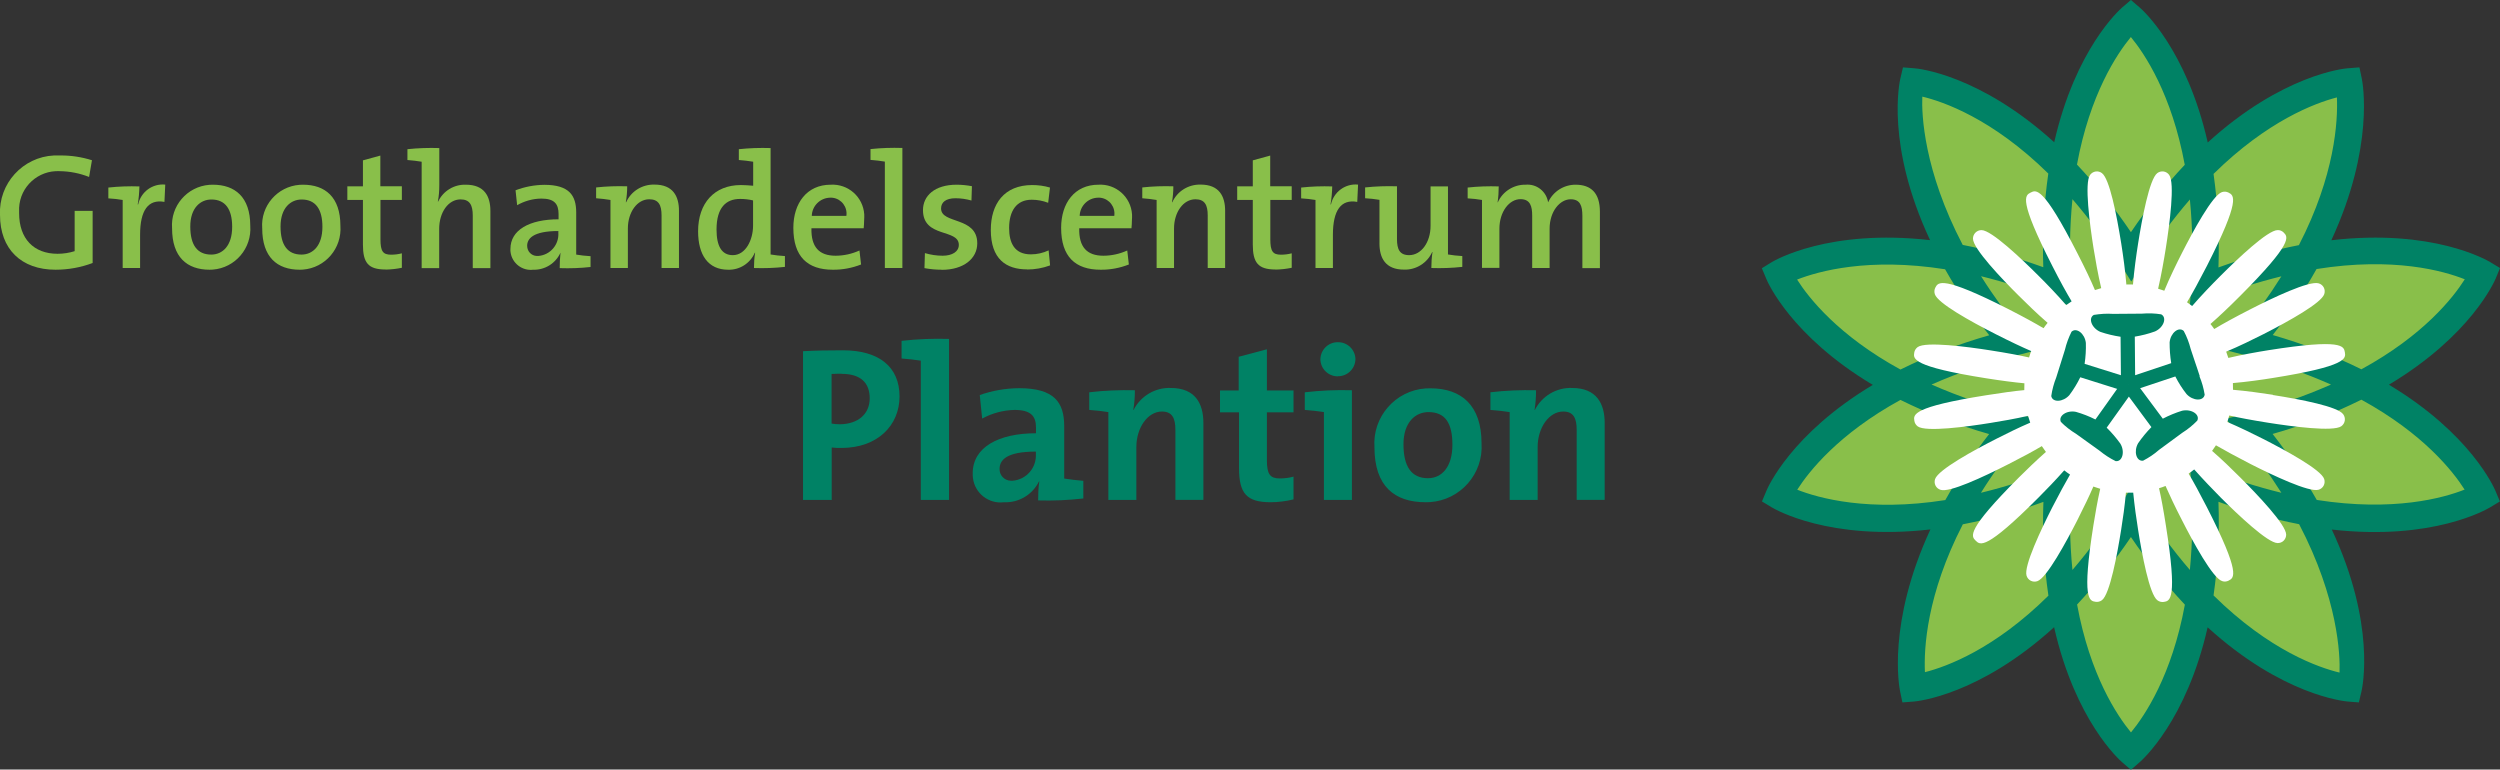 <?xml version="1.0" encoding="UTF-8"?>
<svg id="Laag_2" data-name="Laag 2" xmlns="http://www.w3.org/2000/svg" viewBox="0 0 219.67 67.62">
  <rect x="0" y="0" width="219.67" height="67.62" fill="#333333" stroke="none"/>
  <defs>
    <style>
      .cls-1 {
        fill: #008265;
      }

      .cls-2 {
        fill: #fff;
      }

      .cls-3 {
        fill: #89bf4a;
      }
    </style>
  </defs>
  <g id="Laag_1-2" data-name="Laag 1">
    <g>
      <path id="Path_1" data-name="Path 1" class="cls-3" d="M207.51,33.79c8.47-4.43,10.7-9.77,10.7-9.77,0,0-5.3-3.22-15.42-1.43,4.89-9.11,3.6-15.43,3.6-15.43,0,0-6.08.49-13.14,7.71-1.58-9.52-6-13.32-6-13.32,0,0-4.42,3.8-6,13.31-7.06-7.2-13.12-7.69-13.12-7.69,0,0-1.47,6.17,3.55,15.42-10.1-1.77-15.38,1.45-15.38,1.45,0,0,2.23,5.34,10.7,9.77-8.46,4.43-10.69,9.76-10.69,9.76,0,0,5.29,3.22,15.4,1.45-4.9,9.14-3.59,15.44-3.59,15.44,0,0,6.08-.5,13.14-7.71,1.57,9.53,6,13.34,6,13.34,0,0,4.42-3.81,6-13.33,7.06,7.21,13.13,7.7,13.13,7.7,0,0,1.47-6.18-3.55-15.43,10.1,1.76,15.38-1.45,15.38-1.45,0,0-2.23-5.34-10.7-9.77"/>
      <path id="Path_2" data-name="Path 2" class="cls-1" d="M209.93,33.79c7.18-4.3,9.24-9.04,9.36-9.31l.38-.93-.86-.52c-.27-.16-5.04-2.96-13.96-1.92,3.81-8.23,2.75-13.86,2.68-14.18l-.21-1.01-1.03.08c-.31.02-5.74.55-12.3,6.52-1.86-8.21-5.75-11.67-5.98-11.86l-.77-.66-.76.65c-.23.2-4.11,3.64-5.98,11.85-6.55-5.95-11.97-6.48-12.29-6.5l-1-.08-.23.98c-.07.31-1.3,5.85,2.61,14.2-8.9-1.01-13.65,1.78-13.92,1.94l-.86.53.39.93c.11.28,2.17,5.02,9.36,9.32-7.18,4.3-9.24,9.03-9.35,9.31l-.39.93.86.52c.27.16,5.03,2.96,13.94,1.94-3.82,8.26-2.73,13.88-2.67,14.19l.21,1.01,1.03-.08c.31-.03,5.74-.56,12.3-6.53,1.86,8.22,5.75,11.67,5.98,11.87l.77.66.76-.66c.23-.2,4.12-3.65,5.98-11.86,6.55,5.96,11.98,6.49,12.29,6.52l1,.08.23-.98c.07-.31,1.3-5.85-2.61-14.21,8.89,1.01,13.64-1.79,13.91-1.95l.86-.52-.39-.93c-.12-.28-2.18-5.02-9.35-9.32M216.57,24.55c-1.02,1.61-3.62,4.92-9.08,7.9-2.5-1.24-5.11-2.24-7.79-3.01,1.43-1.83,2.71-3.77,3.85-5.8,6.77-1.08,11.16.16,13.02.9M197.38,36.34l-1.8.46,1.19,1.43c1.34,1.61,2.57,3.3,3.69,5.07-2.16-.53-4.27-1.2-6.33-2.03l-1.72-.68.12,1.85c.17,2.55.13,5.1-.11,7.64-1.53-1.78-2.92-3.67-4.17-5.66l-.99-1.57-.99,1.57c-1.25,1.99-2.64,3.88-4.17,5.66-.25-2.54-.28-5.09-.11-7.64l.12-1.85-1.72.68c-2.06.83-4.18,1.51-6.33,2.03,1.11-1.78,2.34-3.47,3.68-5.08l1.18-1.43-1.79-.46c-2.54-.64-5.01-1.49-7.41-2.54,2.4-1.06,4.88-1.91,7.42-2.55l1.8-.46-1.18-1.43c-1.34-1.61-2.57-3.3-3.69-5.08,2.15.53,4.26,1.21,6.32,2.03l1.72.69-.12-1.85c-.17-2.55-.14-5.1.11-7.64,1.53,1.78,2.93,3.68,4.18,5.67l.99,1.57.99-1.57c1.24-1.98,2.63-3.87,4.16-5.64.25,2.53.28,5.08.11,7.62l-.12,1.85,1.72-.68c2.06-.83,4.17-1.51,6.33-2.04-1.11,1.77-2.33,3.47-3.67,5.07l-1.18,1.43,1.8.46c2.54.64,5.01,1.49,7.41,2.55-2.4,1.06-4.88,1.91-7.42,2.55M205.34,8.56c.09,2.09-.17,6.83-3.34,12.98-2.4.47-4.77,1.12-7.07,1.96.1-2.75-.05-5.5-.43-8.22,4.72-4.65,8.9-6.22,10.84-6.72M187.24,3.26c1.22,1.48,3.59,5.03,4.73,11.22-1.73,1.84-3.31,3.82-4.73,5.92-1.42-2.11-3-4.09-4.74-5.94,1.14-6.18,3.51-9.72,4.73-11.2M168.91,8.49c1.8.43,6.14,1.91,11.07,6.76-.39,2.73-.54,5.48-.44,8.23-2.3-.84-4.67-1.49-7.08-1.96-3.43-6.56-3.62-11.49-3.55-13.03M157.92,24.56c1.87-.73,6.26-1.96,12.99-.9,1.15,2.02,2.44,3.96,3.88,5.8-2.68.76-5.29,1.77-7.8,3.01-5.45-2.98-8.06-6.29-9.08-7.9M157.92,43.03c1.02-1.6,3.63-4.91,9.07-7.89,2.5,1.24,5.11,2.24,7.79,3-1.43,1.83-2.71,3.77-3.85,5.8-6.73,1.06-11.13-.17-13.01-.91M169.14,59.06c-.1-2.08.15-6.82,3.33-12.99,2.41-.47,4.78-1.13,7.08-1.97-.1,2.75.04,5.51.44,8.24-4.74,4.69-8.92,6.23-10.84,6.72M187.24,64.35c-1.22-1.48-3.59-5.02-4.73-11.23,1.73-1.85,3.31-3.83,4.73-5.93,1.42,2.1,3,4.09,4.74,5.94-1.14,6.2-3.51,9.74-4.73,11.22M205.58,59.1c-1.8-.43-6.14-1.91-11.08-6.78.39-2.73.53-5.48.43-8.23,2.31.84,4.68,1.5,7.09,1.97,3.43,6.56,3.61,11.5,3.55,13.04M203.57,43.93c-1.15-2.02-2.44-3.96-3.88-5.8,2.69-.76,5.3-1.77,7.8-3.01,5.44,2.98,8.05,6.29,9.07,7.9-1.87.74-6.26,1.96-12.99.91"/>
      <path id="Path_3" data-name="Path 3" class="cls-2" d="M199.72,34.69c-.99-.15-2.31-.34-3.51-.44,0-.2,0-.4-.01-.59,1.2-.1,2.53-.29,3.52-.45,6.51-1.04,6.41-1.71,6.32-2.25s-.2-1.22-6.71-.19c-1,.16-2.35.4-3.53.68-.06-.19-.12-.37-.19-.55,1.13-.47,2.35-1.07,3.26-1.53,2.31-1.18,5.11-2.75,5.36-3.53.06-.19.05-.39-.04-.57-.09-.18-.25-.31-.44-.37-.83-.27-4.11,1.3-6,2.27-1.37.7-2.41,1.27-3.19,1.74-.1-.15-.22-.3-.33-.44.68-.6,1.55-1.4,2.64-2.5,4.66-4.67,4.18-5.15,3.79-5.54-.14-.14-.33-.22-.53-.21-.87,0-3.51,2.51-5.01,4.01-.84.84-1.75,1.79-2.5,2.66-.15-.11-.3-.22-.45-.33.47-.78,1.04-1.82,1.75-3.2,2.99-5.88,2.38-6.19,1.89-6.44-.18-.09-.38-.1-.57-.04-.83.27-2.56,3.47-3.52,5.36-.47.92-1.08,2.17-1.55,3.31-.05-.02-.1-.04-.14-.05-.13-.05-.27-.09-.4-.13.28-1.2.52-2.57.68-3.59.33-2.09.81-5.71.29-6.41-.11-.16-.29-.27-.48-.3-.2-.03-.4.02-.56.14-.7.51-1.36,4.1-1.69,6.19-.16,1.01-.35,2.38-.45,3.6-.2,0-.39-.01-.58,0-.1-1.22-.29-2.59-.45-3.6-.41-2.56-1.03-5.7-1.7-6.19-.16-.12-.36-.17-.55-.14-.2.03-.37.14-.49.3-.51.7-.03,4.32.3,6.41.16,1,.4,2.35.68,3.54-.19.05-.37.11-.55.17-.35-.83-.85-1.89-1.55-3.25-3-5.88-3.61-5.57-4.1-5.32s-1.1.56,1.9,6.44c.68,1.34,1.24,2.35,1.7,3.12-.16.11-.32.22-.48.33-.79-.91-1.72-1.88-2.43-2.58-1.5-1.5-4.14-4.01-5.01-4.01-.2,0-.39.08-.53.22-.14.14-.22.33-.22.53,0,.87,2.51,3.51,4.01,5,.7.7,1.65,1.62,2.55,2.4-.13.15-.24.31-.36.47-.76-.45-1.76-1-3.07-1.67-5.88-2.99-6.19-2.38-6.44-1.89-.09.18-.1.38-.04.57.25.78,3.05,2.35,5.36,3.52,1.28.65,2.3,1.13,3.11,1.48-.04.1-.08.19-.11.3s-.06.17-.08.26c-.86-.19-1.96-.4-3.38-.62-2.09-.33-5.71-.8-6.41-.29-.16.12-.27.29-.3.49-.09.54-.19,1.22,6.32,2.25,1.39.22,2.49.36,3.36.44,0,.2-.01.4-.01.6-.87.08-1.96.23-3.34.45-6.52,1.03-6.41,1.71-6.32,2.25.03.2.14.37.3.49.71.51,4.32.03,6.41-.31.93-.15,2.16-.36,3.28-.62.06.2.12.4.19.6-.98.42-2.04.94-3,1.43-1.89.96-5.09,2.7-5.36,3.53-.06.19-.05.39.04.57.09.18.25.31.44.37.78.26,3.69-1.09,6-2.27,1.22-.62,2.16-1.13,2.9-1.57.11.17.24.34.36.51-.85.75-1.73,1.6-2.39,2.26-4.66,4.67-4.18,5.15-3.78,5.54s.87.87,5.53-3.8c.66-.66,1.5-1.53,2.25-2.38.16.13.33.25.51.37-.43.74-.94,1.68-1.56,2.88-.96,1.89-2.53,5.18-2.26,6.01.06.19.19.35.37.44.18.09.38.1.57.04.83-.27,2.56-3.48,3.52-5.36.61-1.21,1.07-2.17,1.41-2.96.04.01.07.03.11.04.16.06.33.11.49.16-.25,1.1-.45,2.3-.6,3.22-1.03,6.52-.35,6.63.19,6.71.2.03.4-.02.56-.14.7-.51,1.36-4.1,1.69-6.19.15-.92.32-2.13.42-3.26.21,0,.42,0,.64,0,.11,1.13.28,2.35.43,3.27.33,2.09.99,5.68,1.7,6.19.16.12.36.17.56.14.54-.08,1.22-.19.18-6.72-.21-1.36-.41-2.43-.6-3.27.19-.06.39-.12.57-.2.35.79.81,1.78,1.44,3,.96,1.89,2.7,5.1,3.53,5.36.19.07.4.05.57-.04.49-.25,1.1-.56-1.9-6.44-.64-1.25-1.17-2.22-1.61-2.96.17-.12.33-.24.49-.37.77.87,1.65,1.78,2.32,2.46,1.5,1.5,4.14,4.01,5.01,4.01.2,0,.39-.07.53-.21.14-.14.22-.33.22-.53,0-.87-2.52-3.51-4.02-5.01-.68-.68-1.6-1.58-2.49-2.35.12-.16.23-.33.34-.49.76.44,1.75.98,3.03,1.64,1.89.96,5.18,2.53,6,2.26.19-.06.35-.19.44-.37.09-.18.1-.38.04-.57-.27-.83-3.48-2.56-5.36-3.52-.88-.45-2.06-1.02-3.15-1.49.06-.19.12-.38.17-.57.87.2,1.99.41,3.44.64,2.09.33,5.71.81,6.41.3.16-.12.27-.29.3-.49.03-.2-.02-.4-.14-.56-.48-.67-3.63-1.29-6.19-1.69"/>
      <path id="Path_4" data-name="Path 4" class="cls-1" d="M193.29,33.06c-.07-.24-.4-1.2-.4-1.2h0s-.32-.97-.4-1.2c-.14-.55-.34-1.08-.61-1.58-.44-.41-1.16.17-1.24,1,0,.61.04,1.22.14,1.83l-3.17,1.06-.03-3.39c.61-.1,1.2-.25,1.78-.46.76-.34,1.07-1.22.54-1.5-.56-.09-1.12-.11-1.69-.06-.25,0-1.27.01-1.27.01h0s-1.02,0-1.27.01c-.56-.04-1.13,0-1.69.09-.52.29-.19,1.16.57,1.49.58.2,1.18.34,1.78.43l.03,3.38-3.19-1c.09-.61.13-1.22.11-1.84-.09-.82-.83-1.39-1.26-.98-.25.5-.45,1.04-.58,1.59-.08.24-.38,1.21-.38,1.21h0s-.31.97-.38,1.21c-.21.53-.36,1.08-.44,1.64.11.59,1.04.54,1.59-.08.37-.49.69-1.02.96-1.57l3.24,1.02-1.91,2.69c-.55-.28-1.12-.5-1.71-.67-.81-.17-1.58.36-1.32.89.4.4.85.75,1.33,1.04.2.15,1.03.74,1.03.74h0s.83.59,1.03.74c.44.36.91.67,1.42.92.59.07.84-.83.41-1.54-.36-.5-.76-.97-1.2-1.4l1.95-2.73,1.98,2.68c-.43.44-.82.91-1.17,1.42-.41.72-.15,1.61.44,1.53.5-.26.97-.57,1.4-.95.2-.14,1.02-.75,1.02-.75h0s.82-.6,1.02-.75c.48-.3.92-.66,1.32-1.07.26-.54-.52-1.05-1.33-.87-.59.18-1.16.42-1.7.7l-1.99-2.68,3.09-1.03c.28.55.61,1.07.99,1.55.56.61,1.49.64,1.59.05-.09-.56-.24-1.1-.46-1.62M187,33.76v.03s-.01-.01-.01-.01h0s.01-.01.01-.01Z"/>
      <path id="Path_5" data-name="Path 5" class="cls-1" d="M73.93,39.36c-.28,0-.57,0-.85-.04v4.61h-2.52v-13.07c1.07-.06,2.23-.08,3.5-.08,3.22,0,4.98,1.49,4.98,4.05s-1.94,4.53-5.11,4.53M73.96,32.84c-.31,0-.6,0-.89.02v4.36c.25.04.49.06.74.06,1.55-.02,2.61-.87,2.61-2.28,0-1.32-.75-2.15-2.46-2.15"/>
      <path id="Path_6" data-name="Path 6" class="cls-1" d="M83.39,43.93h-2.48v-12.24c-.46-.07-1.12-.15-1.69-.19v-1.55c1.38-.16,2.77-.21,4.17-.17v14.15Z"/>
      <path id="Path_7" data-name="Path 7" class="cls-1" d="M91.22,43.96c0-.55.02-1.1.1-1.65l-.02-.02c-.57,1.17-1.78,1.9-3.08,1.84-1.34.17-2.56-.78-2.73-2.12-.02-.14-.02-.28-.02-.42,0-2.3,2.28-3.52,5.56-3.52v-.52c0-1.01-.48-1.53-1.88-1.53-.99.02-1.97.28-2.85.76l-.21-2.07c1.11-.39,2.27-.59,3.45-.6,3.1,0,3.97,1.24,3.97,3.35v4.59c.47.08,1.12.15,1.68.2v1.55c-1.32.15-2.64.21-3.97.17M91.02,39.68c-2.61,0-3.19.76-3.19,1.53-.01.56.43,1.02.99,1.03.05,0,.1,0,.15,0,1.2-.09,2.11-1.12,2.05-2.33v-.23Z"/>
      <path id="Path_8" data-name="Path 8" class="cls-1" d="M99.58,36.01l.02.02c.62-1.23,1.9-1.99,3.27-1.94,2.17,0,2.87,1.39,2.87,3.08v6.75h-2.46v-6.15c0-1.01-.27-1.61-1.18-1.61-1.26,0-2.25,1.43-2.25,3.12v4.65h-2.46v-7.72c-.46-.08-1.12-.15-1.68-.19v-1.55c1.33-.16,2.67-.21,4.01-.18,0,.58-.04,1.15-.14,1.72"/>
      <path id="Path_9" data-name="Path 9" class="cls-1" d="M111.66,44.13c-2.13,0-2.79-.77-2.79-3.02v-4.88h-1.67v-1.92h1.64v-2.96l2.48-.66v3.62h2.34v1.92h-2.34v4.22c0,1.24.29,1.59,1.14,1.59.4,0,.81-.05,1.2-.16v2c-.66.16-1.34.25-2.01.25"/>
      <path id="Path_10" data-name="Path 10" class="cls-1" d="M117.55,33.07c-.84,0-1.52-.67-1.53-1.51.02-.83.7-1.5,1.53-1.49.84-.02,1.53.65,1.55,1.48,0,0,0,0,0,0-.01.84-.7,1.52-1.55,1.51M118.79,43.93h-2.46v-7.72c-.46-.08-1.12-.15-1.68-.19v-1.55c1.38-.16,2.76-.22,4.14-.18v9.64Z"/>
      <path id="Path_11" data-name="Path 11" class="cls-1" d="M125.26,44.13c-2.73,0-4.49-1.41-4.49-4.84-.18-2.66,1.83-4.97,4.49-5.16.14,0,.28-.01.43-.01,2.73,0,4.49,1.51,4.49,4.82.18,2.68-1.85,5-4.53,5.18-.13,0-.26.01-.39.01M125.51,36.21c-1.1,0-2.19.85-2.19,2.83s.72,2.98,2.15,2.98c1.22,0,2.15-.99,2.15-2.94s-.66-2.87-2.11-2.87"/>
      <path id="Path_12" data-name="Path 12" class="cls-1" d="M134.84,36.01l.02.02c.62-1.23,1.9-1.99,3.27-1.94,2.17,0,2.87,1.39,2.87,3.08v6.75h-2.46v-6.15c0-1.01-.27-1.61-1.18-1.61-1.26,0-2.25,1.43-2.25,3.12v4.65h-2.46v-7.72c-.46-.08-1.12-.15-1.69-.19v-1.55c1.33-.16,2.67-.21,4.01-.18,0,.58-.04,1.15-.13,1.72"/>
      <path id="Path_13" data-name="Path 13" class="cls-3" d="M7.83,15.55c-.83-.33-1.71-.5-2.6-.51-1.87-.09-3.46,1.35-3.55,3.22,0,.16,0,.31,0,.47,0,2.25,1.29,3.57,3.38,3.57.51,0,1.02-.08,1.5-.23v-3.54h1.58v4.58c-1.04.39-2.14.59-3.26.59C1.87,23.7,0,21.89,0,18.88c-.13-2.75,2-5.09,4.75-5.22.2,0,.41,0,.61,0,.92,0,1.84.14,2.72.42l-.25,1.46Z"/>
      <path id="Path_14" data-name="Path 14" class="cls-3" d="M12.11,17.96h.03c.24-1.1,1.26-1.85,2.38-1.74l-.07,1.52c-1.43-.26-2.14.74-2.14,2.89v2.92h-1.53v-5.98c-.35-.06-.84-.12-1.26-.14v-.95c.91-.1,1.82-.13,2.73-.1-.01.53-.06,1.07-.15,1.59"/>
      <path id="Path_15" data-name="Path 15" class="cls-3" d="M18.42,23.7c-1.99,0-3.3-1.11-3.3-3.64-.15-1.96,1.32-3.67,3.28-3.82.1,0,.21-.01.31-.01,1.92,0,3.28,1.07,3.28,3.6.15,1.98-1.32,3.71-3.3,3.86-.09,0-.18.01-.27.01M18.57,17.53c-.94,0-1.85.72-1.85,2.37s.63,2.47,1.84,2.47c1,0,1.84-.78,1.84-2.44,0-1.53-.59-2.4-1.82-2.4"/>
      <path id="Path_16" data-name="Path 16" class="cls-3" d="M26.34,23.7c-1.99,0-3.3-1.11-3.3-3.64-.15-1.96,1.32-3.67,3.28-3.82.1,0,.2-.01.31-.01,1.92,0,3.28,1.07,3.28,3.6.15,1.98-1.32,3.71-3.3,3.86-.09,0-.18.01-.27.01M26.5,17.53c-.94,0-1.85.72-1.85,2.37s.63,2.47,1.84,2.47c1,0,1.84-.78,1.84-2.44,0-1.53-.59-2.4-1.82-2.4"/>
      <path id="Path_17" data-name="Path 17" class="cls-3" d="M33.88,23.68c-1.53,0-1.99-.59-1.99-2.2v-3.91h-1.37v-1.2h1.37v-2.28l1.53-.42v2.7h1.89v1.2h-1.88v3.45c0,1.07.22,1.36.94,1.36.32,0,.63-.04.94-.12v1.27c-.47.1-.95.15-1.43.16"/>
      <path id="Path_18" data-name="Path 18" class="cls-3" d="M35.8,14.06v-.95c.93-.1,1.87-.13,2.8-.1v3.25c0,.48-.03.97-.13,1.45h.03c.44-.93,1.4-1.52,2.44-1.48,1.63,0,2.15,1.03,2.15,2.3v5.03h-1.55v-4.62c0-.9-.25-1.42-1.07-1.42-1.08,0-1.88,1.14-1.88,2.59v3.45h-1.54v-9.35c-.35-.06-.84-.12-1.26-.15"/>
      <path id="Path_19" data-name="Path 19" class="cls-3" d="M49.18,23.55c0-.45.02-.89.07-1.33h-.01c-.42.92-1.36,1.51-2.38,1.48-.98.12-1.87-.57-2-1.55-.01-.09-.02-.19-.01-.28,0-1.65,1.65-2.6,4.23-2.6v-.46c0-.9-.38-1.36-1.5-1.36-.75,0-1.49.21-2.14.58l-.14-1.31c.81-.31,1.66-.47,2.53-.48,2.2,0,2.8.95,2.8,2.43v3.7c.35.06.84.12,1.26.14v.95c-.9.1-1.8.13-2.7.1M49.07,20.3c-2.25,0-2.75.68-2.75,1.3,0,.48.37.88.85.89.04,0,.08,0,.13,0,1.05-.08,1.83-.99,1.76-2.04v-.14Z"/>
      <path id="Path_20" data-name="Path 20" class="cls-3" d="M54.99,17.77h.03c.43-.97,1.42-1.58,2.49-1.55,1.63,0,2.15,1.03,2.15,2.3v5.03h-1.53v-4.62c0-.9-.25-1.42-1.08-1.42-1.07,0-1.88,1.14-1.88,2.57v3.47h-1.53v-5.98c-.35-.06-.84-.12-1.26-.15v-.95c.91-.1,1.82-.13,2.73-.1,0,.47-.04.94-.12,1.4"/>
      <path id="Path_21" data-name="Path 21" class="cls-3" d="M66.25,23.55c0-.45.03-.9.1-1.34h-.03c-.4.93-1.33,1.52-2.34,1.49-1.76,0-2.64-1.3-2.64-3.38,0-2.47,1.43-4.06,3.76-4.06.35,0,.69.03,1.08.06v-2.11c-.35-.06-.84-.12-1.26-.15v-.95c.93-.1,1.86-.13,2.79-.1v9.35c.35.06.84.12,1.26.14v.95c-.9.1-1.81.13-2.72.1M66.17,17.61c-.37-.09-.76-.13-1.14-.13-1.23,0-2.07.75-2.07,2.69,0,1.45.45,2.25,1.43,2.25,1.14,0,1.78-1.36,1.78-2.59v-2.22Z"/>
      <path id="Path_22" data-name="Path 22" class="cls-3" d="M75.88,20.06h-4.58c-.04,1.66.69,2.41,2.12,2.41.72,0,1.44-.16,2.1-.46l.14,1.23c-.79.31-1.63.47-2.48.46-2.24,0-3.47-1.16-3.47-3.68,0-2.17,1.19-3.79,3.28-3.79,1.53-.09,2.85,1.07,2.95,2.61.01.17,0,.33-.01.5,0,.24-.02.48-.04.72M72.93,17.37c-.87.02-1.58.73-1.6,1.6h3.04c.11-.77-.42-1.48-1.18-1.59-.09-.01-.17-.02-.26-.01"/>
      <path id="Path_23" data-name="Path 23" class="cls-3" d="M79.3,23.55h-1.55v-9.35c-.35-.06-.84-.12-1.26-.15v-.95c.93-.1,1.87-.13,2.8-.1v10.55Z"/>
      <path id="Path_24" data-name="Path 24" class="cls-3" d="M82.74,23.7c-.51,0-1.02-.05-1.51-.14l.04-1.32c.51.15,1.03.23,1.56.23.84,0,1.42-.36,1.42-.95,0-1.45-3.15-.58-3.15-3.06,0-1.24,1.01-2.23,2.96-2.23.45,0,.9.05,1.34.13l-.04,1.26c-.46-.13-.93-.2-1.4-.2-.85,0-1.27.35-1.27.9,0,1.39,3.18.68,3.18,3.06,0,1.34-1.2,2.33-3.12,2.33"/>
      <path id="Path_25" data-name="Path 25" class="cls-3" d="M90.25,23.67c-1.85,0-3.19-.91-3.19-3.47,0-2.28,1.17-3.94,3.64-3.94.53,0,1.05.07,1.56.22l-.16,1.34c-.46-.18-.95-.27-1.45-.27-1.32,0-1.98.97-1.98,2.49,0,1.32.48,2.31,1.91,2.31.54,0,1.07-.12,1.56-.35l.13,1.32c-.65.24-1.33.36-2.02.36"/>
      <path id="Path_26" data-name="Path 26" class="cls-3" d="M99.41,20.06h-4.58c-.04,1.66.69,2.41,2.12,2.41.72,0,1.44-.16,2.1-.46l.14,1.23c-.79.31-1.63.47-2.48.46-2.24,0-3.47-1.16-3.47-3.68,0-2.17,1.18-3.79,3.28-3.79,1.53-.09,2.85,1.07,2.95,2.61.01.17,0,.33-.01.5,0,.24-.02.48-.04.72M96.47,17.37c-.87.02-1.58.73-1.6,1.6h3.04c.11-.77-.42-1.48-1.18-1.59-.09-.01-.17-.02-.26-.01"/>
      <path id="Path_27" data-name="Path 27" class="cls-3" d="M102.98,17.77h.03c.43-.97,1.42-1.58,2.49-1.55,1.63,0,2.15,1.03,2.15,2.3v5.03h-1.53v-4.62c0-.9-.25-1.42-1.08-1.42-1.07,0-1.88,1.14-1.88,2.57v3.47h-1.53v-5.98c-.35-.06-.84-.12-1.26-.15v-.95c.91-.1,1.82-.13,2.73-.1,0,.47-.04.94-.12,1.4"/>
      <path id="Path_28" data-name="Path 28" class="cls-3" d="M112.08,23.68c-1.53,0-2-.59-2-2.2v-3.91h-1.37v-1.2h1.37v-2.28l1.53-.42v2.7h1.89v1.2h-1.88v3.45c0,1.07.22,1.36.94,1.36.32,0,.63-.04.94-.12v1.27c-.47.1-.95.15-1.43.16"/>
      <path id="Path_29" data-name="Path 29" class="cls-3" d="M116.92,17.96h.03c.24-1.1,1.26-1.85,2.38-1.74l-.07,1.52c-1.43-.26-2.14.74-2.14,2.89v2.92h-1.53v-5.98c-.35-.06-.84-.12-1.26-.14v-.95c.91-.1,1.82-.13,2.73-.1-.01.53-.06,1.07-.15,1.59"/>
      <path id="Path_30" data-name="Path 30" class="cls-3" d="M125.77,23.55c0-.47.03-.94.1-1.4h-.03c-.43.96-1.42,1.58-2.48,1.54-1.63,0-2.15-1.03-2.15-2.3v-3.83c-.35-.06-.84-.12-1.26-.14v-.95c.93-.1,1.87-.13,2.8-.1v4.63c0,.9.23,1.42,1.07,1.42,1.07,0,1.88-1.14,1.88-2.57v-3.47h1.53v5.98c.35.06.84.12,1.26.14v.95c-.9.1-1.81.13-2.72.1"/>
      <path id="Path_31" data-name="Path 31" class="cls-3" d="M139.04,23.55v-4.58c0-.9-.2-1.46-1.03-1.46-.92,0-1.85,1.03-1.85,2.6v3.44h-1.53v-4.6c0-.81-.16-1.45-1.03-1.45-.98,0-1.85,1.1-1.85,2.6v3.44h-1.53v-5.97c-.35-.06-.84-.12-1.26-.14v-.95c.91-.1,1.82-.13,2.73-.1,0,.47-.03.94-.1,1.4h.02c.42-.95,1.39-1.57,2.44-1.55.97-.09,1.83.59,1.98,1.55.43-.95,1.37-1.55,2.41-1.55,1.37,0,2.14.74,2.14,2.37v4.96h-1.54Z"/>
    </g>
  </g>
</svg>